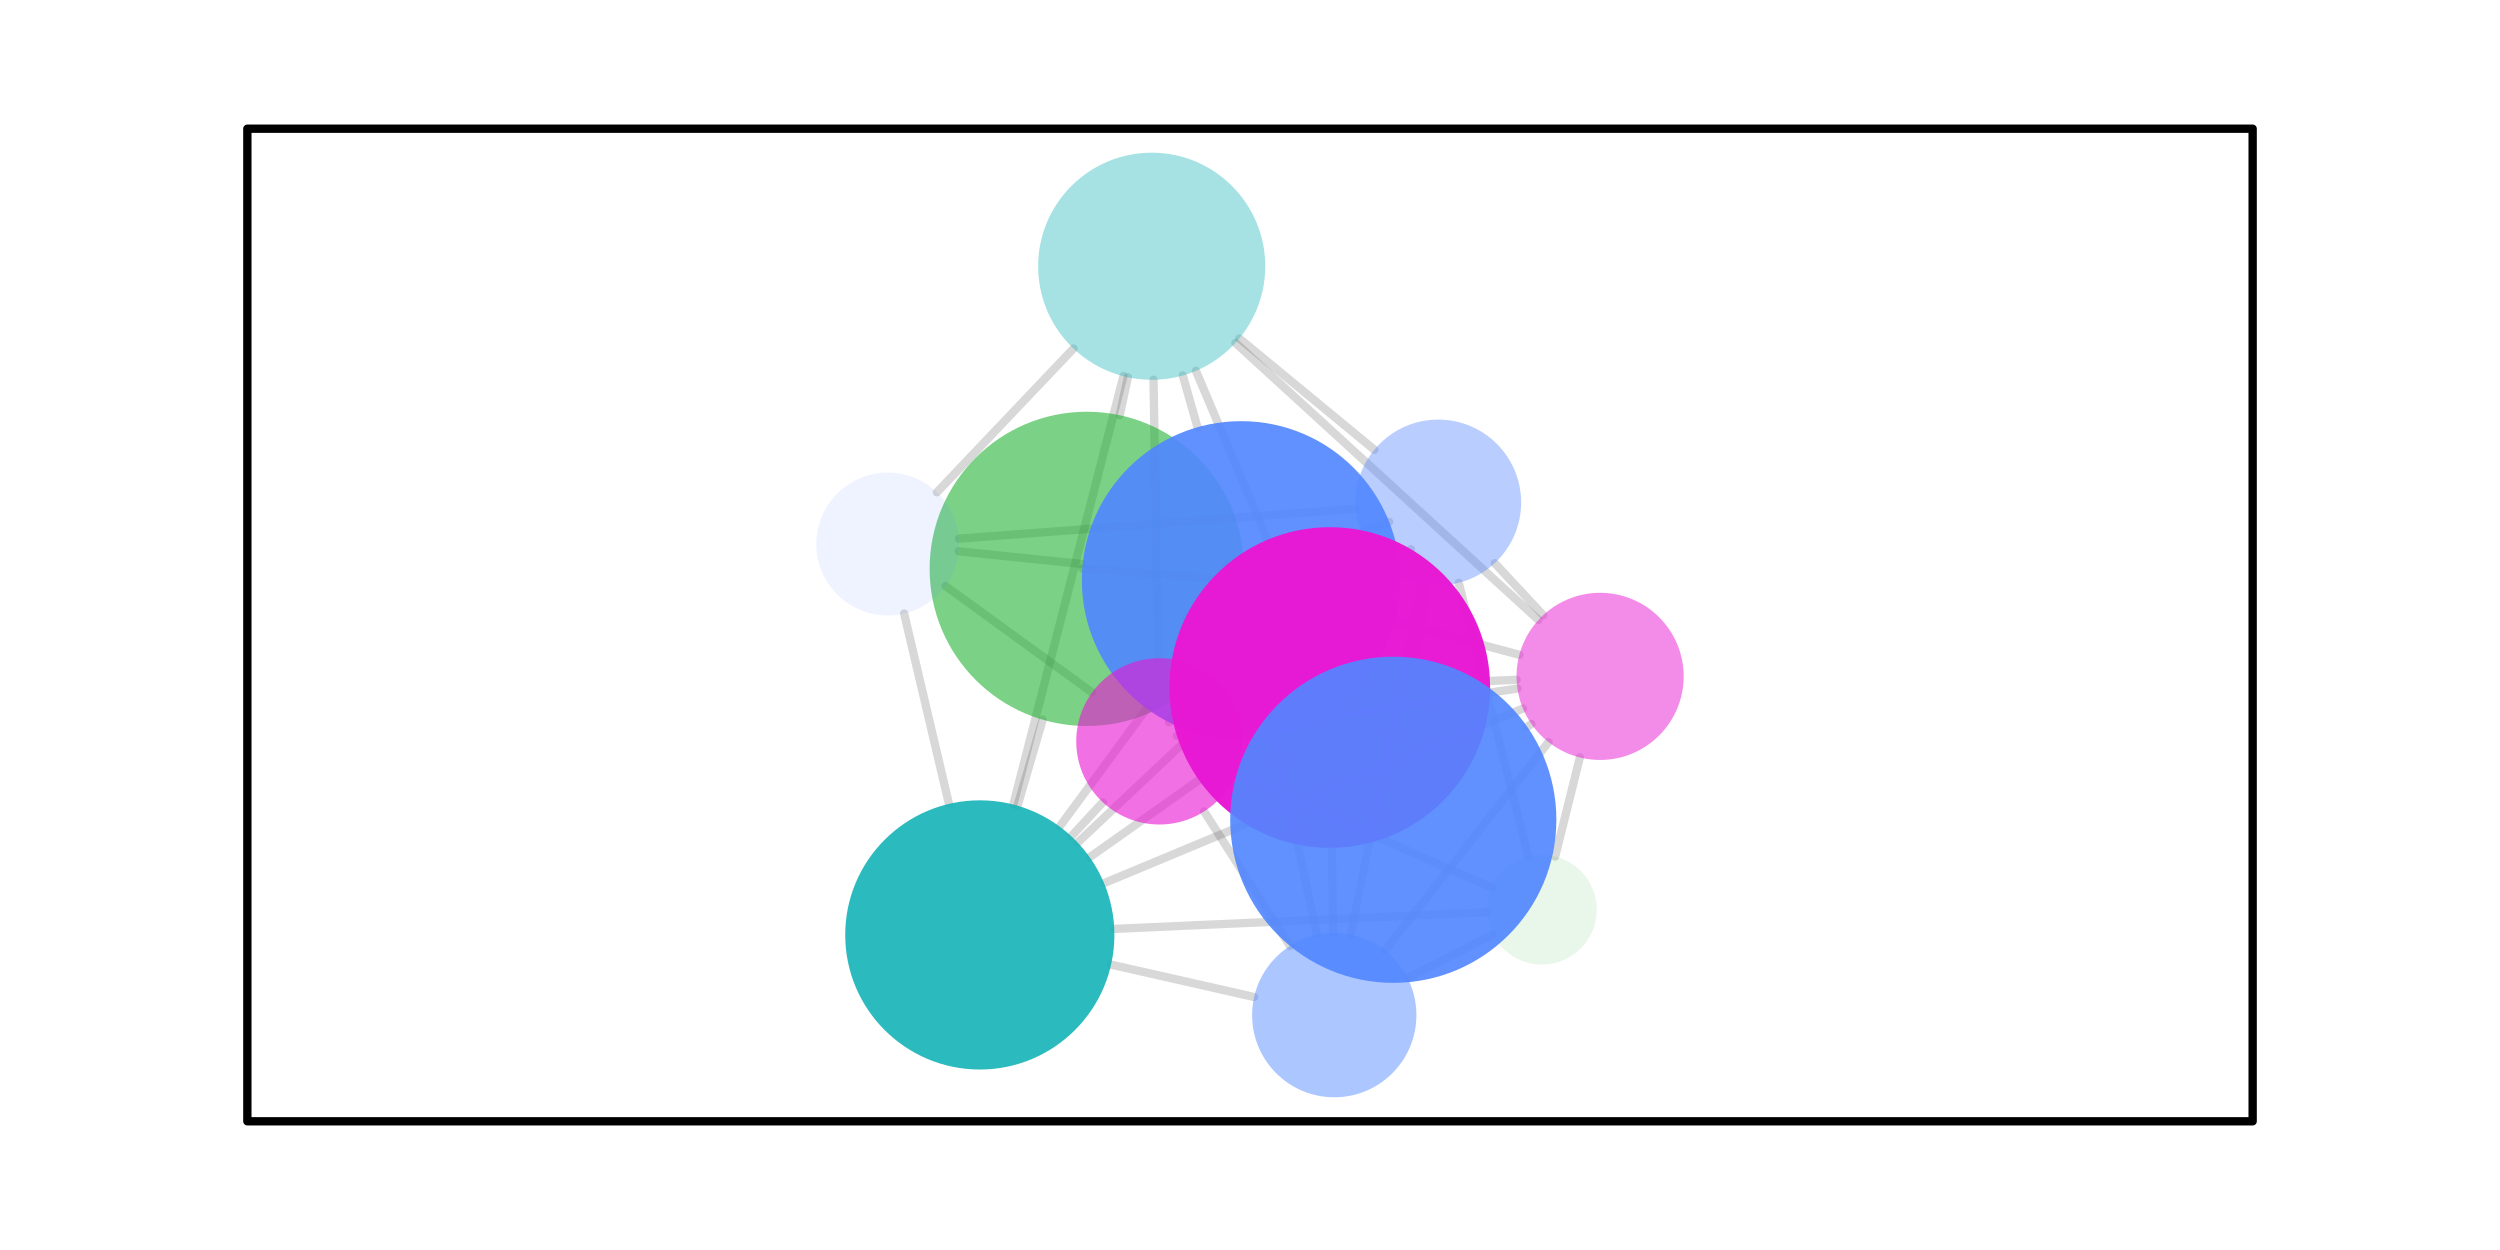 <?xml version="1.0" encoding="UTF-8" standalone="no"?><!DOCTYPE svg PUBLIC "-//W3C//DTD SVG 1.1//EN" "http://www.w3.org/Graphics/SVG/1.1/DTD/svg11.dtd"><svg width="100%" height="100%" viewBox="0 0 600 300" version="1.1" xmlns="http://www.w3.org/2000/svg" xmlns:xlink="http://www.w3.org/1999/xlink" xml:space="preserve" xmlns:serif="http://www.serif.com/" style="fill-rule:evenodd;clip-rule:evenodd;stroke-linecap:round;stroke-linejoin:round;stroke-miterlimit:10;"><g id="Background"><rect x="0" y="0" width="600" height="300" style="fill:#fff;"/></g><g id="Layer1"><rect x="59.366" y="30.887" width="481.268" height="238.228" style="fill:none;fill-rule:nonzero;stroke:#000;stroke-width:2px;"/><g><path d="M297.439,81.235l32.4,26.705" style="fill:none;fill-rule:nonzero;stroke:#3d3d3d;stroke-opacity:0.2;stroke-width:2px;"/><path d="M270.69,90.548l-1.953,9.106" style="fill:none;fill-rule:nonzero;stroke:#3d3d3d;stroke-opacity:0.2;stroke-width:2px;"/><path d="M277.93,157.974l-1.082,-66.823" style="fill:none;fill-rule:nonzero;stroke:#3d3d3d;stroke-opacity:0.2;stroke-width:2px;"/><path d="M369.224,148.795l-72.707,-66.5" style="fill:none;fill-rule:nonzero;stroke:#3d3d3d;stroke-opacity:0.2;stroke-width:2px;"/><path d="M243.197,193.095l26.425,-102.799" style="fill:none;fill-rule:nonzero;stroke:#3d3d3d;stroke-opacity:0.2;stroke-width:2px;"/><path d="M224.87,118.142l32.764,-34.484" style="fill:none;fill-rule:nonzero;stroke:#3d3d3d;stroke-opacity:0.2;stroke-width:2px;"/><path d="M287.401,102.536l-3.536,-12.422" style="fill:none;fill-rule:nonzero;stroke:#3d3d3d;stroke-opacity:0.2;stroke-width:2px;"/><path d="M304.166,129.558l-17.147,-40.555" style="fill:none;fill-rule:nonzero;stroke:#3d3d3d;stroke-opacity:0.2;stroke-width:2px;"/><path d="M366.814,205.58l-16.722,-65.713" style="fill:none;fill-rule:nonzero;stroke:#3d3d3d;stroke-opacity:0.2;stroke-width:2px;"/><path d="M293.408,164.945l36.673,-31.415" style="fill:none;fill-rule:nonzero;stroke:#3d3d3d;stroke-opacity:0.2;stroke-width:2px;"/><path d="M370.364,147.648l-11.627,-12.496" style="fill:none;fill-rule:nonzero;stroke:#3d3d3d;stroke-opacity:0.2;stroke-width:2px;"/><path d="M324.143,224.313l17.089,-84.229" style="fill:none;fill-rule:nonzero;stroke:#3d3d3d;stroke-opacity:0.2;stroke-width:2px;"/><path d="M258.652,202.216l72.066,-67.977" style="fill:none;fill-rule:nonzero;stroke:#3d3d3d;stroke-opacity:0.2;stroke-width:2px;"/><path d="M230.157,129.278l95.197,-7.189" style="fill:none;fill-rule:nonzero;stroke:#3d3d3d;stroke-opacity:0.2;stroke-width:2px;"/><path d="M339.885,157.995l2.51,-17.711" style="fill:none;fill-rule:nonzero;stroke:#3d3d3d;stroke-opacity:0.2;stroke-width:2px;"/><path d="M333.394,125.249l-6.706,2.649" style="fill:none;fill-rule:nonzero;stroke:#3d3d3d;stroke-opacity:0.2;stroke-width:2px;"/><path d="M338.612,131.806l-3.486,5.943" style="fill:none;fill-rule:nonzero;stroke:#3d3d3d;stroke-opacity:0.2;stroke-width:2px;"/><path d="M244.214,193.375l6.034,-20.649" style="fill:none;fill-rule:nonzero;stroke:#3d3d3d;stroke-opacity:0.2;stroke-width:2px;"/><path d="M259.754,136.447l38.678,2.882" style="fill:none;fill-rule:nonzero;stroke:#3d3d3d;stroke-opacity:0.2;stroke-width:2px;"/><path d="M284.572,148.119l10.141,4.951" style="fill:none;fill-rule:nonzero;stroke:#3d3d3d;stroke-opacity:0.2;stroke-width:2px;"/><path d="M322.227,168.716l-27.618,-33.354" style="fill:none;fill-rule:nonzero;stroke:#3d3d3d;stroke-opacity:0.2;stroke-width:2px;"/><path d="M259.847,135.379l-29.733,-3.057" style="fill:none;fill-rule:nonzero;stroke:#3d3d3d;stroke-opacity:0.2;stroke-width:2px;"/><path d="M334.77,149.158l29.879,7.991" style="fill:none;fill-rule:nonzero;stroke:#3d3d3d;stroke-opacity:0.2;stroke-width:2px;"/><path d="M305.864,176.647l10.226,47.71" style="fill:none;fill-rule:nonzero;stroke:#3d3d3d;stroke-opacity:0.2;stroke-width:2px;"/><path d="M275.19,170.047l-20.874,28.329" style="fill:none;fill-rule:nonzero;stroke:#3d3d3d;stroke-opacity:0.2;stroke-width:2px;"/><path d="M287.282,160.131l-6.714,13.23" style="fill:none;fill-rule:nonzero;stroke:#3d3d3d;stroke-opacity:0.2;stroke-width:2px;"/><path d="M216.992,147.255l10.758,45.683" style="fill:none;fill-rule:nonzero;stroke:#3d3d3d;stroke-opacity:0.2;stroke-width:2px;"/><path d="M262.105,166.198l-35.173,-25.553" style="fill:none;fill-rule:nonzero;stroke:#3d3d3d;stroke-opacity:0.2;stroke-width:2px;"/><path d="M358.012,213.034l-61.495,-27.067" style="fill:none;fill-rule:nonzero;stroke:#3d3d3d;stroke-opacity:0.2;stroke-width:2px;"/><path d="M373.244,205.564l5.927,-23.773" style="fill:none;fill-rule:nonzero;stroke:#3d3d3d;stroke-opacity:0.2;stroke-width:2px;"/><path d="M358.323,224.295l-20.519,10.416" style="fill:none;fill-rule:nonzero;stroke:#3d3d3d;stroke-opacity:0.2;stroke-width:2px;"/><path d="M356.91,218.926l-89.486,4.009" style="fill:none;fill-rule:nonzero;stroke:#3d3d3d;stroke-opacity:0.2;stroke-width:2px;"/><path d="M264.677,192.558l-7.553,8.142" style="fill:none;fill-rule:nonzero;stroke:#3d3d3d;stroke-opacity:0.2;stroke-width:2px;"/><path d="M365.512,170.047l-100.542,41.906" style="fill:none;fill-rule:nonzero;stroke:#3d3d3d;stroke-opacity:0.2;stroke-width:2px;"/><path d="M300.991,239.283l-34.332,-7.771" style="fill:none;fill-rule:nonzero;stroke:#3d3d3d;stroke-opacity:0.2;stroke-width:2px;"/><path d="M287.731,187.21l-26.199,18.523" style="fill:none;fill-rule:nonzero;stroke:#3d3d3d;stroke-opacity:0.2;stroke-width:2px;"/><path d="M371.644,178.109l-39.249,50.016" style="fill:none;fill-rule:nonzero;stroke:#3d3d3d;stroke-opacity:0.2;stroke-width:2px;"/><path d="M297.994,175.016l66.19,-9.759" style="fill:none;fill-rule:nonzero;stroke:#3d3d3d;stroke-opacity:0.2;stroke-width:2px;"/><path d="M366.554,174.445l0.988,-0.686" style="fill:none;fill-rule:nonzero;stroke:#3d3d3d;stroke-opacity:0.2;stroke-width:2px;"/><path d="M357.592,163.417l6.393,-0.262" style="fill:none;fill-rule:nonzero;stroke:#3d3d3d;stroke-opacity:0.2;stroke-width:2px;"/><path d="M319.674,203.472l0.279,20.449" style="fill:none;fill-rule:nonzero;stroke:#3d3d3d;stroke-opacity:0.2;stroke-width:2px;"/><path d="M297.279,171.912l-14.817,4.685" style="fill:none;fill-rule:nonzero;stroke:#3d3d3d;stroke-opacity:0.2;stroke-width:2px;"/><path d="M288.995,194.746l20.615,32.273" style="fill:none;fill-rule:nonzero;stroke:#3d3d3d;stroke-opacity:0.2;stroke-width:2px;"/><path d="M297.279,184.306l-0.106,-0.036" style="fill:none;fill-rule:nonzero;stroke:#999;stroke-opacity:0.2;stroke-width:0.74px;"/><path d="M303.661,63.901c0,-15.041 -12.212,-27.253 -27.254,-27.253c-15.042,0 -27.254,12.212 -27.254,27.253c0,15.042 12.212,27.253 27.254,27.253c15.042,0 27.254,-12.211 27.254,-27.253Z" style="fill:#16b3b7;fill-opacity:0.38;"/><path d="M365.077,120.591c0,-10.978 -8.912,-19.89 -19.889,-19.89c-10.978,0 -19.89,8.912 -19.89,19.89c0,10.977 8.912,19.89 19.89,19.89c10.977,0 19.889,-8.913 19.889,-19.89Z" style="fill:#5086ff;fill-opacity:0.4;"/><path d="M298.536,136.527c0,-20.814 -16.898,-37.712 -37.712,-37.712c-20.815,0 -37.713,16.898 -37.713,37.712c0,20.814 16.898,37.712 37.713,37.712c20.814,0 37.712,-16.898 37.712,-37.712Z" style="fill:#18b02b;fill-opacity:0.57;"/><path d="M336.067,139.286c0,-21.088 -17.121,-38.209 -38.21,-38.209c-21.088,0 -38.209,17.121 -38.209,38.209c0,21.089 17.121,38.21 38.209,38.21c21.089,0 38.21,-17.121 38.21,-38.21Z" style="fill:#5086ff;fill-opacity:0.91;"/><path d="M230.205,130.569c0,-9.461 -7.681,-17.143 -17.142,-17.143c-9.461,0 -17.142,7.682 -17.142,17.143c0,9.461 7.681,17.143 17.142,17.143c9.461,0 17.142,-7.682 17.142,-17.143Z" style="fill:#5086ff;fill-opacity:0.1;"/><path d="M383.223,218.337c0,-7.265 -5.898,-13.164 -13.163,-13.164c-7.265,0 -13.164,5.899 -13.164,13.164c0,7.265 5.899,13.164 13.164,13.164c7.265,0 13.163,-5.899 13.163,-13.164Z" style="fill:#18b02b;fill-opacity:0.1;"/><path d="M267.456,224.381c0,-17.828 -14.474,-32.303 -32.302,-32.303c-17.827,0 -32.301,14.475 -32.301,32.303c0,17.828 14.474,32.303 32.301,32.303c17.828,0 32.302,-14.475 32.302,-32.303Z" style="fill:#16b3b7;fill-opacity:0.91;"/><path d="M404.079,162.331c0,-11.069 -8.986,-20.056 -20.055,-20.056c-11.069,0 -20.055,8.987 -20.055,20.056c0,11.069 8.986,20.056 20.055,20.056c11.069,0 20.055,-8.987 20.055,-20.056Z" style="fill:#e818d4;fill-opacity:0.5;"/><path d="M357.627,164.998c0,-21.236 -17.241,-38.477 -38.478,-38.477c-21.236,0 -38.478,17.241 -38.478,38.477c0,21.236 17.242,38.477 38.478,38.477c21.237,0 38.478,-17.241 38.478,-38.477Z" style="fill:#e818d4;fill-opacity:0.98;"/><path d="M339.938,243.636c0,-10.882 -8.835,-19.717 -19.717,-19.717c-10.882,0 -19.716,8.835 -19.716,19.717c0,10.881 8.834,19.716 19.716,19.716c10.882,0 19.717,-8.835 19.717,-19.716Z" style="fill:#5086ff;fill-opacity:0.47;"/><path d="M373.528,196.746c0,-21.601 -17.538,-39.139 -39.139,-39.139c-21.602,0 -39.139,17.538 -39.139,39.139c0,21.602 17.537,39.14 39.139,39.14c21.601,0 39.139,-17.538 39.139,-39.14Z" style="fill:#5086ff;fill-opacity:0.91;"/><path d="M298.209,177.928c0,-11.015 -8.942,-19.957 -19.957,-19.957c-11.014,0 -19.956,8.942 -19.956,19.957c0,11.014 8.942,19.956 19.956,19.956c11.015,0 19.957,-8.942 19.957,-19.956Z" style="fill:#e818d4;fill-opacity:0.61;"/></g></g></svg>